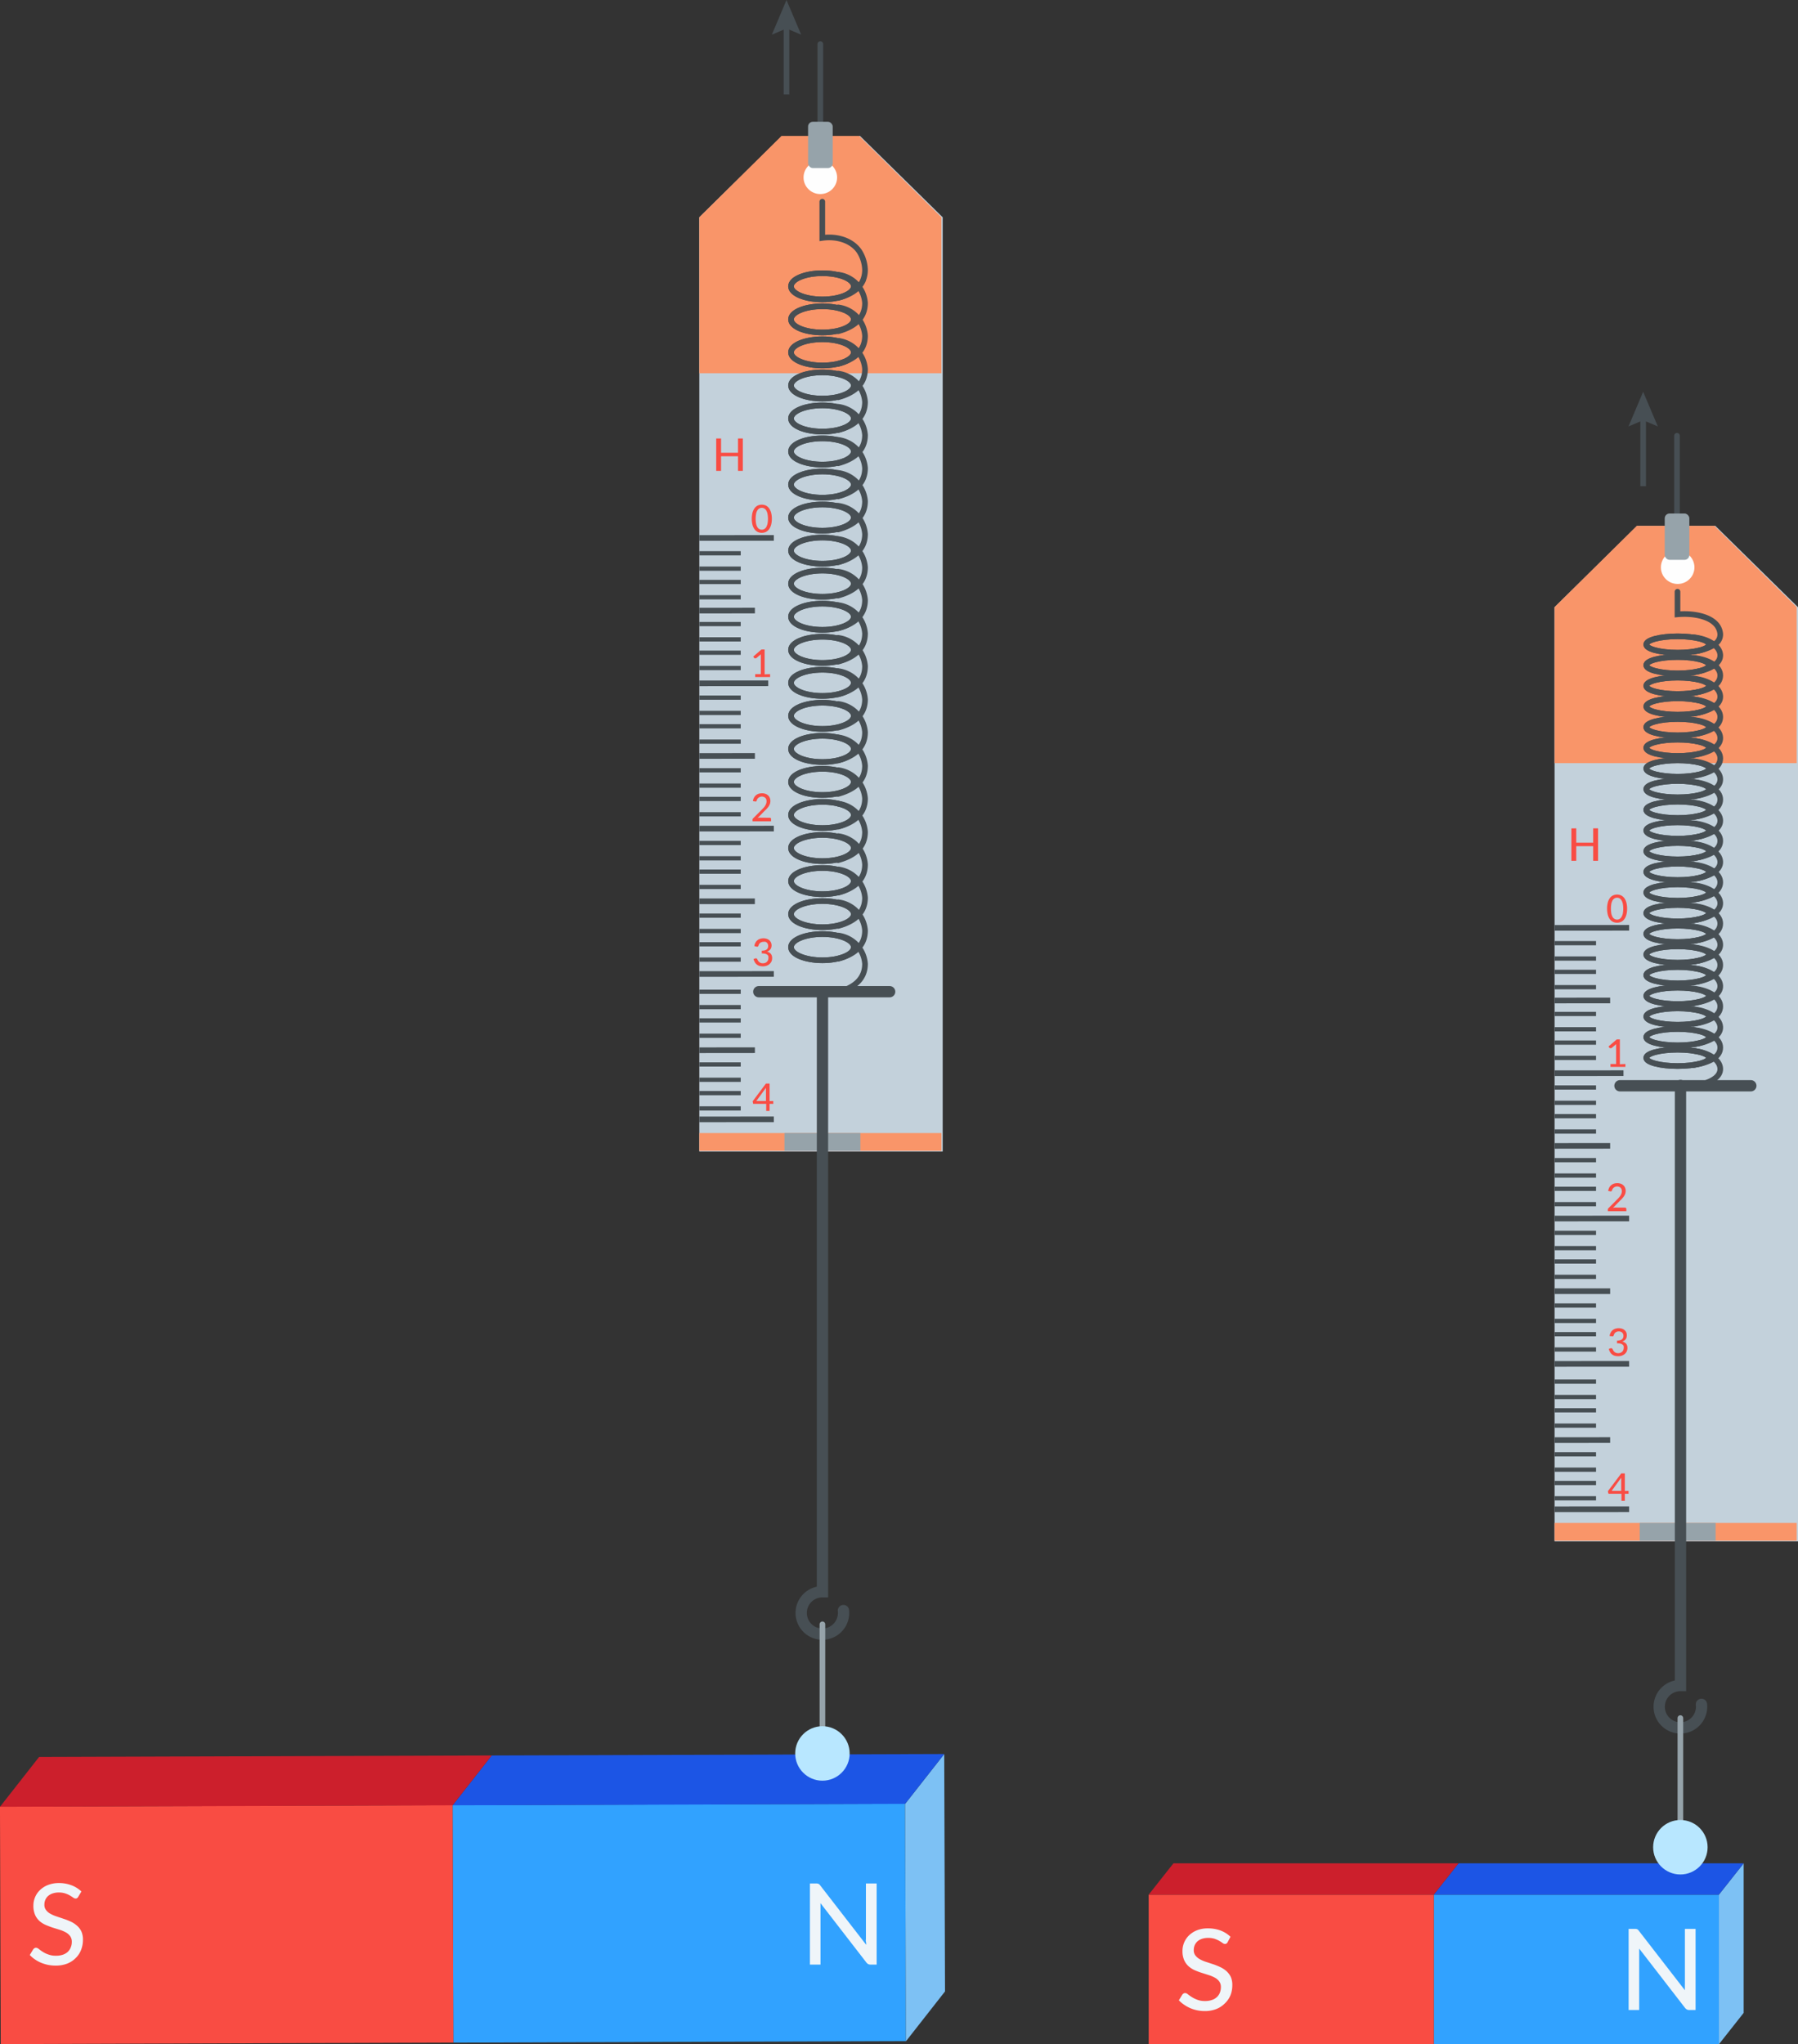 <?xml version="1.0" encoding="UTF-8"?>
<svg xmlns="http://www.w3.org/2000/svg" viewBox="0 0 318.25 361.83">
  <rect x="0" y="0" width="318.25" height="361.83" fill="#333333" stroke="none"/>
  <defs>
    <style>.cls-1{fill:#31a2ff;}.cls-2{fill:#7dc1f4;}.cls-3{fill:#1c55e5;}.cls-4{fill:#f94c43;}.cls-5{fill:#cc1f2c;}.cls-11,.cls-13,.cls-14,.cls-15,.cls-6{fill:none;stroke-miterlimit:10;}.cls-11,.cls-13,.cls-14,.cls-6{stroke:#474f54;}.cls-11,.cls-15,.cls-6{stroke-linecap:round;}.cls-7{fill:#c3d1db;}.cls-7,.cls-8{fill-rule:evenodd;}.cls-10,.cls-8{fill:#f99569;}.cls-9{fill:#fefefe;}.cls-11{stroke-width:2px;}.cls-12{fill:#96a3aa;}.cls-14{stroke-width:0.75px;}.cls-15{stroke:#96a3aa;}.cls-16{fill:#b8e7ff;}.cls-17{fill:#474f54;}.cls-18{fill:#eff5f9;}</style>
  </defs>
  <g id="Слой_2" data-name="Слой 2">
    <g id="Слой_1-2" data-name="Слой 1">
      <rect class="cls-1" x="99.22" y="300.37" width="42.03" height="80.11" transform="translate(-219.8 461.76) rotate(-90.19)"></rect>
      <polygon class="cls-2" points="160.35 361.31 167.27 352.48 167.13 310.46 160.21 319.28 160.35 361.31"></polygon>
      <polygon class="cls-3" points="160.21 319.28 167.13 310.46 87.03 310.72 80.11 319.54 160.21 319.28"></polygon>
      <rect class="cls-4" x="19.11" y="300.63" width="42.03" height="80.11" transform="translate(-300.43 381.91) rotate(-90.19)"></rect>
      <polygon class="cls-5" points="80.11 319.54 87.03 310.72 6.92 310.98 0 319.8 80.11 319.54"></polygon>
      <rect class="cls-1" x="265.78" y="323.36" width="26.48" height="50.47" transform="translate(-69.57 627.61) rotate(-90)"></rect>
      <polygon class="cls-2" points="304.25 361.83 308.63 356.28 308.63 329.81 304.25 335.35 304.25 361.83"></polygon>
      <polygon class="cls-3" points="304.25 335.35 308.63 329.81 258.16 329.81 253.78 335.35 304.25 335.35"></polygon>
      <rect class="cls-4" x="215.31" y="323.36" width="26.48" height="50.47" transform="translate(-120.04 577.14) rotate(-90)"></rect>
      <polygon class="cls-5" points="253.78 335.35 258.16 329.81 207.7 329.81 203.32 335.35 253.78 335.35"></polygon>
      <line class="cls-6" x1="145.2" y1="25.65" x2="145.2" y2="7.8"></line>
      <polygon class="cls-7" points="145.64 203.82 123.78 203.82 123.78 38.46 138.42 24.06 144.54 24.06 152.22 24.06 166.86 38.46 166.86 203.82 145.64 203.82"></polygon>
      <polygon class="cls-8" points="145.98 66.06 123.78 66.06 123.78 38.46 138.34 24.06 145.98 24.06 152.07 24.06 166.63 38.46 166.63 66.06 145.98 66.06"></polygon>
      <ellipse class="cls-9" cx="145.2" cy="31.41" rx="2.97" ry="2.94"></ellipse>
      <rect class="cls-10" x="123.78" y="200.55" width="42.86" height="3.15"></rect>
      <ellipse class="cls-6" cx="145.57" cy="109.16" rx="5.56" ry="2.32"></ellipse>
      <ellipse class="cls-6" cx="145.57" cy="115.02" rx="5.56" ry="2.32"></ellipse>
      <ellipse class="cls-6" cx="145.57" cy="115.02" rx="5.56" ry="2.32"></ellipse>
      <ellipse class="cls-6" cx="145.57" cy="120.86" rx="5.56" ry="2.32"></ellipse>
      <ellipse class="cls-6" cx="145.57" cy="120.86" rx="5.56" ry="2.32"></ellipse>
      <ellipse class="cls-6" cx="145.57" cy="126.7" rx="5.56" ry="2.32"></ellipse>
      <ellipse class="cls-6" cx="145.57" cy="126.7" rx="5.56" ry="2.32"></ellipse>
      <ellipse class="cls-6" cx="145.57" cy="132.56" rx="5.56" ry="2.32"></ellipse>
      <ellipse class="cls-6" cx="145.57" cy="132.56" rx="5.56" ry="2.32"></ellipse>
      <ellipse class="cls-6" cx="145.57" cy="138.4" rx="5.56" ry="2.32"></ellipse>
      <ellipse class="cls-6" cx="145.57" cy="138.4" rx="5.56" ry="2.32"></ellipse>
      <ellipse class="cls-6" cx="145.57" cy="144.25" rx="5.56" ry="2.32"></ellipse>
      <ellipse class="cls-6" cx="145.57" cy="144.25" rx="5.56" ry="2.32"></ellipse>
      <ellipse class="cls-6" cx="145.57" cy="150.1" rx="5.56" ry="2.32"></ellipse>
      <ellipse class="cls-6" cx="145.57" cy="150.1" rx="5.56" ry="2.32"></ellipse>
      <ellipse class="cls-6" cx="145.57" cy="155.95" rx="5.56" ry="2.32"></ellipse>
      <ellipse class="cls-6" cx="145.57" cy="155.95" rx="5.56" ry="2.32"></ellipse>
      <ellipse class="cls-6" cx="145.57" cy="161.8" rx="5.56" ry="2.32"></ellipse>
      <ellipse class="cls-6" cx="145.57" cy="161.8" rx="5.56" ry="2.32"></ellipse>
      <ellipse class="cls-6" cx="145.57" cy="167.65" rx="5.56" ry="2.32"></ellipse>
      <ellipse class="cls-6" cx="145.57" cy="167.65" rx="5.56" ry="2.32"></ellipse>
      <ellipse class="cls-6" cx="145.57" cy="50.68" rx="5.56" ry="2.32"></ellipse>
      <ellipse class="cls-6" cx="145.57" cy="50.68" rx="5.56" ry="2.32"></ellipse>
      <ellipse class="cls-6" cx="145.57" cy="56.53" rx="5.56" ry="2.32"></ellipse>
      <ellipse class="cls-6" cx="145.57" cy="56.53" rx="5.56" ry="2.32"></ellipse>
      <ellipse class="cls-6" cx="145.57" cy="62.37" rx="5.56" ry="2.32"></ellipse>
      <ellipse class="cls-6" cx="145.57" cy="62.37" rx="5.56" ry="2.32"></ellipse>
      <ellipse class="cls-6" cx="145.57" cy="68.23" rx="5.56" ry="2.32"></ellipse>
      <ellipse class="cls-6" cx="145.57" cy="68.23" rx="5.56" ry="2.32"></ellipse>
      <ellipse class="cls-6" cx="145.57" cy="74.07" rx="5.56" ry="2.32"></ellipse>
      <ellipse class="cls-6" cx="145.57" cy="74.07" rx="5.56" ry="2.32"></ellipse>
      <ellipse class="cls-6" cx="145.57" cy="79.91" rx="5.56" ry="2.32"></ellipse>
      <ellipse class="cls-6" cx="145.57" cy="79.91" rx="5.56" ry="2.32"></ellipse>
      <ellipse class="cls-6" cx="145.57" cy="85.77" rx="5.56" ry="2.32"></ellipse>
      <ellipse class="cls-6" cx="145.57" cy="85.77" rx="5.56" ry="2.32"></ellipse>
      <ellipse class="cls-6" cx="145.57" cy="91.61" rx="5.56" ry="2.32"></ellipse>
      <ellipse class="cls-6" cx="145.57" cy="91.61" rx="5.56" ry="2.32"></ellipse>
      <ellipse class="cls-6" cx="145.57" cy="97.46" rx="5.56" ry="2.32"></ellipse>
      <ellipse class="cls-6" cx="145.57" cy="97.46" rx="5.56" ry="2.32"></ellipse>
      <ellipse class="cls-6" cx="145.57" cy="103.31" rx="5.56" ry="2.32"></ellipse>
      <ellipse class="cls-6" cx="145.57" cy="103.31" rx="5.56" ry="2.32"></ellipse>
      <ellipse class="cls-6" cx="145.57" cy="109.16" rx="5.56" ry="2.32"></ellipse>
      <path class="cls-6" d="M148.35,52.73c2.13-.56,3.64-1.52,4.33-2.95a4.86,4.86,0,0,0,.43-2,6.46,6.46,0,0,0-1-3.27c-1.23-1.85-3.82-2.79-6.56-2.4V35.7"></path>
      <path class="cls-6" d="M148.35,64.41c3-.8,4.76-2.4,4.76-5a5.43,5.43,0,0,0-4.76-5"></path>
      <path class="cls-6" d="M148.35,76.13c3-.78,4.76-2.39,4.76-5a5.45,5.45,0,0,0-4.76-5"></path>
      <path class="cls-6" d="M148.35,87.86c3-.79,4.76-2.39,4.76-5a5.43,5.43,0,0,0-4.76-5"></path>
      <path class="cls-6" d="M148.35,99.52c3-.8,4.76-2.4,4.76-5a5.44,5.44,0,0,0-4.76-5"></path>
      <path class="cls-6" d="M148.35,111.2c3-.78,4.76-2.39,4.76-5a5.45,5.45,0,0,0-4.76-5"></path>
      <path class="cls-6" d="M148.35,122.9c3-.78,4.76-2.38,4.76-5a5.44,5.44,0,0,0-4.76-5"></path>
      <path class="cls-6" d="M148.35,134.6c3-.8,4.76-2.36,4.76-5a5.43,5.43,0,0,0-4.76-5"></path>
      <path class="cls-6" d="M148.35,146.32c3-.79,4.76-2.4,4.76-5a5.44,5.44,0,0,0-4.76-5"></path>
      <path class="cls-6" d="M148.35,158c3-.78,4.76-2.39,4.76-5a5.43,5.43,0,0,0-4.76-5"></path>
      <path class="cls-6" d="M148.35,169.7c3-.8,4.76-2.39,4.76-5a5.42,5.42,0,0,0-4.76-5"></path>
      <path class="cls-6" d="M148.35,165.59a5.44,5.44,0,0,1,4.76,5c0,2.58-1.74,4.19-4.76,5"></path>
      <path class="cls-6" d="M148.35,153.89a5.45,5.45,0,0,1,4.76,5c0,2.58-1.74,4.19-4.76,5"></path>
      <path class="cls-6" d="M148.35,142.25a5.41,5.41,0,0,1,4.76,5c0,2.59-1.74,4.18-4.76,5"></path>
      <path class="cls-6" d="M148.35,130.52a5.44,5.44,0,0,1,4.76,5c0,2.58-1.74,4.18-4.76,5"></path>
      <path class="cls-6" d="M148.35,118.79a5.43,5.43,0,0,1,4.76,5c0,2.58-1.74,4.19-4.76,5"></path>
      <path class="cls-6" d="M148.35,107.11a5.43,5.43,0,0,1,4.76,5c0,2.59-1.74,4.19-4.76,5"></path>
      <path class="cls-6" d="M148.35,95.41a5.43,5.43,0,0,1,4.76,5c0,2.59-1.74,4.19-4.76,5"></path>
      <path class="cls-6" d="M148.35,83.71a5.44,5.44,0,0,1,4.76,5c0,2.58-1.74,4.18-4.76,5"></path>
      <path class="cls-6" d="M148.35,72a5.44,5.44,0,0,1,4.76,5c0,2.58-1.74,4.19-4.76,5"></path>
      <path class="cls-6" d="M148.35,60.32a5.43,5.43,0,0,1,4.76,5c0,2.58-1.74,4.18-4.76,5"></path>
      <path class="cls-6" d="M148.35,48.63a5.42,5.42,0,0,1,4.76,5c0,2.58-1.74,4.19-4.76,5"></path>
      <line class="cls-11" x1="134.31" y1="175.53" x2="157.47" y2="175.53"></line>
      <rect class="cls-12" x="138.85" y="200.55" width="13.44" height="3.15"></rect>
      <line class="cls-13" x1="123.78" y1="120.95" x2="135.98" y2="120.94"></line>
      <line class="cls-13" x1="123.78" y1="95.22" x2="136.97" y2="95.21"></line>
      <line class="cls-13" x1="123.78" y1="146.67" x2="136.97" y2="146.66"></line>
      <line class="cls-13" x1="123.78" y1="172.4" x2="136.97" y2="172.39"></line>
      <line class="cls-13" x1="123.78" y1="198.13" x2="136.97" y2="198.12"></line>
      <line class="cls-13" x1="123.78" y1="185.89" x2="133.62" y2="185.88"></line>
      <line class="cls-13" x1="123.78" y1="159.53" x2="133.61" y2="159.53"></line>
      <line class="cls-13" x1="123.78" y1="133.81" x2="133.62" y2="133.8"></line>
      <line class="cls-13" x1="123.78" y1="108.08" x2="133.62" y2="108.07"></line>
      <line class="cls-14" x1="123.78" y1="97.93" x2="131.11" y2="97.93"></line>
      <line class="cls-14" x1="123.78" y1="100.65" x2="131.11" y2="100.65"></line>
      <line class="cls-14" x1="123.78" y1="103.01" x2="131.11" y2="103.01"></line>
      <line class="cls-14" x1="123.78" y1="105.72" x2="131.11" y2="105.72"></line>
      <line class="cls-14" x1="123.78" y1="110.46" x2="131.11" y2="110.46"></line>
      <line class="cls-14" x1="123.78" y1="113.17" x2="131.11" y2="113.17"></line>
      <line class="cls-14" x1="123.78" y1="115.53" x2="131.11" y2="115.53"></line>
      <line class="cls-14" x1="123.78" y1="118.24" x2="131.11" y2="118.24"></line>
      <line class="cls-14" x1="123.78" y1="123.48" x2="131.11" y2="123.48"></line>
      <line class="cls-14" x1="123.78" y1="126.19" x2="131.11" y2="126.19"></line>
      <line class="cls-14" x1="123.78" y1="128.55" x2="131.11" y2="128.55"></line>
      <line class="cls-14" x1="123.78" y1="131.27" x2="131.11" y2="131.27"></line>
      <line class="cls-14" x1="123.78" y1="136.34" x2="131.11" y2="136.34"></line>
      <line class="cls-14" x1="123.78" y1="139.06" x2="131.11" y2="139.06"></line>
      <line class="cls-14" x1="123.78" y1="141.41" x2="131.11" y2="141.41"></line>
      <line class="cls-14" x1="123.78" y1="144.13" x2="131.11" y2="144.13"></line>
      <line class="cls-14" x1="123.78" y1="149.21" x2="131.11" y2="149.21"></line>
      <line class="cls-14" x1="123.78" y1="151.92" x2="131.11" y2="151.92"></line>
      <line class="cls-14" x1="123.78" y1="154.28" x2="131.11" y2="154.28"></line>
      <line class="cls-14" x1="123.78" y1="156.99" x2="131.11" y2="156.99"></line>
      <line class="cls-14" x1="123.78" y1="162.07" x2="131.11" y2="162.07"></line>
      <line class="cls-14" x1="123.78" y1="164.79" x2="131.11" y2="164.79"></line>
      <line class="cls-14" x1="123.78" y1="167.14" x2="131.11" y2="167.14"></line>
      <line class="cls-14" x1="123.78" y1="169.85" x2="131.11" y2="169.85"></line>
      <line class="cls-14" x1="123.78" y1="175.54" x2="131.11" y2="175.54"></line>
      <line class="cls-14" x1="123.78" y1="178.26" x2="131.11" y2="178.26"></line>
      <line class="cls-14" x1="123.78" y1="180.61" x2="131.11" y2="180.61"></line>
      <line class="cls-14" x1="123.78" y1="183.33" x2="131.11" y2="183.33"></line>
      <line class="cls-14" x1="123.78" y1="188.41" x2="131.11" y2="188.41"></line>
      <line class="cls-14" x1="123.78" y1="191.12" x2="131.11" y2="191.12"></line>
      <line class="cls-14" x1="123.78" y1="193.48" x2="131.11" y2="193.48"></line>
      <line class="cls-14" x1="123.78" y1="196.19" x2="131.11" y2="196.19"></line>
      <path class="cls-4" d="M136.62,91.82a4.12,4.12,0,0,1-.14,1.11,2.57,2.57,0,0,1-.38.78,1.67,1.67,0,0,1-.56.46,1.79,1.79,0,0,1-1.4,0,1.58,1.58,0,0,1-.56-.46,2.36,2.36,0,0,1-.38-.78,4.63,4.63,0,0,1,0-2.22,2.36,2.36,0,0,1,.38-.78,1.58,1.58,0,0,1,.56-.46,1.79,1.79,0,0,1,1.4,0,1.67,1.67,0,0,1,.56.46,2.57,2.57,0,0,1,.38.78A4.17,4.17,0,0,1,136.62,91.82Zm-.69,0a4.78,4.78,0,0,0-.09-.92,2.22,2.22,0,0,0-.24-.6,1.07,1.07,0,0,0-.35-.32.9.9,0,0,0-1.17.32,1.72,1.72,0,0,0-.24.6,4.75,4.75,0,0,0,0,1.84,1.65,1.65,0,0,0,.24.6.9.9,0,0,0,1.17.32,1.07,1.07,0,0,0,.35-.32,2.22,2.22,0,0,0,.24-.6A4.7,4.7,0,0,0,135.93,91.82Z"></path>
      <path class="cls-4" d="M136.31,119.32v.51h-2.64v-.51h1v-3.51l-.83.7-.09,0h-.09l-.08,0s0,0-.05,0l-.21-.29,1.46-1.26h.56v4.4Z"></path>
      <path class="cls-4" d="M136.25,144.74a.23.23,0,0,1,.17.07.19.19,0,0,1,.06.16v.4H133.2v-.23a.35.35,0,0,1,0-.14.42.42,0,0,1,.09-.14l1.55-1.55.35-.37a2.36,2.36,0,0,0,.26-.36,1.56,1.56,0,0,0,.17-.37,1.29,1.29,0,0,0,.06-.4,1.13,1.13,0,0,0-.06-.36.88.88,0,0,0-.18-.25.72.72,0,0,0-.27-.15.88.88,0,0,0-.33-.06,1,1,0,0,0-.78.42.81.81,0,0,0-.11.27.3.3,0,0,1-.12.17.31.31,0,0,1-.21,0l-.35-.06a1.62,1.62,0,0,1,.19-.6,1.41,1.41,0,0,1,.34-.43,1.57,1.57,0,0,1,.49-.27,2.33,2.33,0,0,1,.59-.08,2,2,0,0,1,.59.09,1.47,1.47,0,0,1,.47.27,1.31,1.31,0,0,1,.31.43,1.6,1.6,0,0,1,.11.57,1.7,1.7,0,0,1-.08.51,2.58,2.58,0,0,1-.22.44,3.12,3.12,0,0,1-.32.4,3.78,3.78,0,0,1-.4.4l-1.24,1.27a1.5,1.5,0,0,1,.29-.06,1.24,1.24,0,0,1,.27,0Z"></path>
      <path class="cls-4" d="M133.52,167.46a1.52,1.52,0,0,1,.19-.59,1.39,1.39,0,0,1,.83-.7,2,2,0,0,1,.59-.09,1.85,1.85,0,0,1,.58.09,1.38,1.38,0,0,1,.46.25,1.28,1.28,0,0,1,.29.4,1.3,1.3,0,0,1,.11.51,1.34,1.34,0,0,1-.06.4.9.9,0,0,1-.17.32,1,1,0,0,1-.26.23,1.14,1.14,0,0,1-.34.15,1.37,1.37,0,0,1,.7.4,1.18,1.18,0,0,1,.23.74,1.49,1.49,0,0,1-.12.62,1.6,1.6,0,0,1-.36.46,1.48,1.48,0,0,1-.52.29,1.93,1.93,0,0,1-.63.1,2.39,2.39,0,0,1-.66-.09,1.47,1.47,0,0,1-.47-.27,1.38,1.38,0,0,1-.32-.4,3,3,0,0,1-.22-.52l.29-.12a.41.41,0,0,1,.22,0,.23.23,0,0,1,.15.12,1.71,1.71,0,0,0,.12.23.69.69,0,0,0,.18.24.77.77,0,0,0,.28.19.85.85,0,0,0,.42.08.92.92,0,0,0,.43-.08.75.75,0,0,0,.3-.2.86.86,0,0,0,.25-.6,1.48,1.48,0,0,0,0-.35.61.61,0,0,0-.18-.27.91.91,0,0,0-.37-.18,2.21,2.21,0,0,0-.62-.06v-.49a1.92,1.92,0,0,0,.53-.06,1,1,0,0,0,.35-.17.7.7,0,0,0,.19-.26,1,1,0,0,0,.06-.33.84.84,0,0,0-.07-.35.53.53,0,0,0-.17-.25.61.61,0,0,0-.26-.15.91.91,0,0,0-.33,0,1,1,0,0,0-.59.19,1,1,0,0,0-.19.22.9.9,0,0,0-.11.27.31.31,0,0,1-.13.17.24.24,0,0,1-.2,0Z"></path>
      <path class="cls-4" d="M136.87,194.88v.4a.12.12,0,0,1,0,.1.11.11,0,0,1-.1,0h-.55v1.26h-.6v-1.26h-2.14a.16.16,0,0,1-.13,0,.15.15,0,0,1-.06-.11l-.07-.34,2.35-3.14h.65v3.11Zm-1.29,0v-2.11a.93.93,0,0,1,0-.23l-1.71,2.34Z"></path>
      <path class="cls-4" d="M131.48,77.61v5.74h-.85V80.76h-3v2.59h-.86V77.61h.86v2.53h3V77.61Z"></path>
      <path class="cls-11" d="M149.29,285.07a3.75,3.75,0,1,1-3.71-3.33V175.53"></path>
      <line class="cls-15" x1="145.57" y1="287.5" x2="145.57" y2="305.54"></line>
      <circle class="cls-16" cx="145.57" cy="310.36" r="4.82"></circle>
      <rect class="cls-12" x="143.03" y="21.55" width="4.36" height="8.2" rx="0.85"></rect>
      <line class="cls-13" x1="139.21" y1="16.72" x2="139.21" y2="4.18"></line>
      <polygon class="cls-17" points="141.81 6.14 139.21 5.04 136.62 6.14 139.21 0 141.81 6.14"></polygon>
      <polygon class="cls-7" points="297.03 272.83 275.16 272.83 275.16 107.47 289.8 93.07 295.92 93.07 303.61 93.07 318.25 107.47 318.25 272.83 297.03 272.83"></polygon>
      <polygon class="cls-8" points="297.36 135.07 275.16 135.07 275.16 107.47 289.72 93.07 297.36 93.07 303.45 93.07 318.02 107.47 318.02 135.07 297.36 135.07"></polygon>
      <ellipse class="cls-9" cx="296.95" cy="100.42" rx="2.97" ry="2.94"></ellipse>
      <rect class="cls-10" x="275.16" y="269.56" width="42.86" height="3.15"></rect>
      <ellipse class="cls-6" cx="296.95" cy="150.66" rx="5.56" ry="1.45"></ellipse>
      <ellipse class="cls-6" cx="296.95" cy="154.32" rx="5.56" ry="1.45"></ellipse>
      <ellipse class="cls-6" cx="296.95" cy="154.32" rx="5.56" ry="1.45"></ellipse>
      <ellipse class="cls-6" cx="296.95" cy="157.98" rx="5.56" ry="1.45"></ellipse>
      <ellipse class="cls-6" cx="296.95" cy="157.98" rx="5.56" ry="1.45"></ellipse>
      <ellipse class="cls-6" cx="296.95" cy="161.63" rx="5.56" ry="1.45"></ellipse>
      <ellipse class="cls-6" cx="296.95" cy="161.63" rx="5.56" ry="1.45"></ellipse>
      <ellipse class="cls-6" cx="296.95" cy="165.29" rx="5.56" ry="1.45"></ellipse>
      <ellipse class="cls-6" cx="296.95" cy="165.29" rx="5.56" ry="1.45"></ellipse>
      <ellipse class="cls-6" cx="296.95" cy="168.95" rx="5.56" ry="1.45"></ellipse>
      <ellipse class="cls-6" cx="296.95" cy="168.95" rx="5.56" ry="1.45"></ellipse>
      <ellipse class="cls-6" cx="296.95" cy="172.61" rx="5.56" ry="1.45"></ellipse>
      <ellipse class="cls-6" cx="296.95" cy="172.61" rx="5.56" ry="1.45"></ellipse>
      <ellipse class="cls-6" cx="296.95" cy="176.27" rx="5.56" ry="1.45"></ellipse>
      <ellipse class="cls-6" cx="296.95" cy="176.27" rx="5.56" ry="1.45"></ellipse>
      <ellipse class="cls-6" cx="296.95" cy="179.93" rx="5.56" ry="1.45"></ellipse>
      <ellipse class="cls-6" cx="296.95" cy="179.93" rx="5.56" ry="1.45"></ellipse>
      <ellipse class="cls-6" cx="296.95" cy="183.58" rx="5.56" ry="1.45"></ellipse>
      <ellipse class="cls-6" cx="296.95" cy="183.58" rx="5.56" ry="1.45"></ellipse>
      <ellipse class="cls-6" cx="296.95" cy="187.24" rx="5.56" ry="1.45"></ellipse>
      <ellipse class="cls-6" cx="296.95" cy="187.24" rx="5.56" ry="1.45"></ellipse>
      <ellipse class="cls-6" cx="296.95" cy="114.08" rx="5.56" ry="1.45"></ellipse>
      <ellipse class="cls-6" cx="296.95" cy="114.08" rx="5.56" ry="1.45"></ellipse>
      <ellipse class="cls-6" cx="296.95" cy="117.74" rx="5.56" ry="1.45"></ellipse>
      <ellipse class="cls-6" cx="296.95" cy="117.74" rx="5.56" ry="1.45"></ellipse>
      <ellipse class="cls-6" cx="296.95" cy="121.39" rx="5.56" ry="1.45"></ellipse>
      <ellipse class="cls-6" cx="296.95" cy="121.39" rx="5.56" ry="1.45"></ellipse>
      <ellipse class="cls-6" cx="296.95" cy="125.05" rx="5.56" ry="1.45"></ellipse>
      <ellipse class="cls-6" cx="296.95" cy="125.05" rx="5.56" ry="1.45"></ellipse>
      <ellipse class="cls-6" cx="296.95" cy="128.71" rx="5.56" ry="1.45"></ellipse>
      <ellipse class="cls-6" cx="296.95" cy="128.71" rx="5.56" ry="1.45"></ellipse>
      <ellipse class="cls-6" cx="296.95" cy="132.36" rx="5.56" ry="1.45"></ellipse>
      <ellipse class="cls-6" cx="296.95" cy="132.36" rx="5.56" ry="1.45"></ellipse>
      <ellipse class="cls-6" cx="296.95" cy="136.03" rx="5.56" ry="1.45"></ellipse>
      <ellipse class="cls-6" cx="296.95" cy="136.03" rx="5.56" ry="1.45"></ellipse>
      <ellipse class="cls-6" cx="296.95" cy="139.68" rx="5.56" ry="1.45"></ellipse>
      <ellipse class="cls-6" cx="296.95" cy="139.68" rx="5.56" ry="1.45"></ellipse>
      <ellipse class="cls-6" cx="296.95" cy="143.34" rx="5.56" ry="1.45"></ellipse>
      <ellipse class="cls-6" cx="296.95" cy="143.34" rx="5.56" ry="1.45"></ellipse>
      <ellipse class="cls-6" cx="296.95" cy="147" rx="5.56" ry="1.45"></ellipse>
      <ellipse class="cls-6" cx="296.95" cy="147" rx="5.56" ry="1.45"></ellipse>
      <ellipse class="cls-6" cx="296.95" cy="150.66" rx="5.56" ry="1.45"></ellipse>
      <path class="cls-6" d="M299.74,115.36c2.13-.35,3.64-1,4.33-1.84a2,2,0,0,0,.42-1.28,2.93,2.93,0,0,0-1-2c-1.24-1.16-3.83-1.75-6.57-1.5v-4"></path>
      <path class="cls-6" d="M299.74,122.66c3-.49,4.75-1.49,4.75-3.11s-2.07-2.83-4.75-3.11"></path>
      <path class="cls-6" d="M299.74,130c3-.49,4.75-1.49,4.75-3.11s-2.07-2.83-4.75-3.11"></path>
      <path class="cls-6" d="M299.74,137.34c3-.5,4.75-1.5,4.75-3.12s-2.07-2.83-4.75-3.11"></path>
      <path class="cls-6" d="M299.74,144.63c3-.5,4.75-1.5,4.75-3.12s-2.07-2.83-4.75-3.11"></path>
      <path class="cls-6" d="M299.74,151.93c3-.48,4.75-1.49,4.75-3.1s-2.07-2.84-4.75-3.12"></path>
      <path class="cls-6" d="M299.74,159.26c3-.49,4.75-1.5,4.75-3.11s-2.07-2.84-4.75-3.12"></path>
      <path class="cls-6" d="M299.74,166.57c3-.5,4.75-1.47,4.75-3.11s-2.07-2.83-4.75-3.11"></path>
      <path class="cls-6" d="M299.74,173.91c3-.5,4.75-1.51,4.75-3.12s-2.06-2.84-4.75-3.12"></path>
      <path class="cls-6" d="M299.74,181.24c3-.5,4.75-1.5,4.75-3.12s-2.05-2.86-4.75-3.14"></path>
      <path class="cls-6" d="M299.74,188.53c3-.5,4.75-1.5,4.75-3.12s-2.07-2.84-4.75-3.11"></path>
      <path class="cls-6" d="M299.74,186c2.68.27,4.66,1.57,4.75,3.11s-1.73,2.62-4.75,3.11"></path>
      <path class="cls-6" d="M299.74,178.64c2.68.28,4.66,1.57,4.75,3.11s-1.73,2.62-4.75,3.12"></path>
      <path class="cls-6" d="M299.74,171.36c2.68.27,4.67,1.56,4.75,3.1s-1.73,2.62-4.75,3.12"></path>
      <path class="cls-6" d="M299.74,164c2.68.28,4.66,1.57,4.75,3.11s-1.73,2.62-4.75,3.11"></path>
      <path class="cls-6" d="M299.74,156.68c2.68.28,4.67,1.57,4.75,3.11s-1.73,2.62-4.75,3.12"></path>
      <path class="cls-6" d="M299.74,149.38c2.68.27,4.67,1.57,4.75,3.11s-1.73,2.62-4.75,3.11"></path>
      <path class="cls-6" d="M299.74,142.06c2.68.27,4.67,1.57,4.75,3.11s-1.73,2.62-4.75,3.11"></path>
      <path class="cls-6" d="M299.74,134.74c2.7.28,4.69,1.59,4.75,3.14s-1.73,2.62-4.75,3.11"></path>
      <path class="cls-6" d="M299.74,127.42c2.69.28,4.68,1.59,4.75,3.13s-1.73,2.62-4.75,3.11"></path>
      <path class="cls-6" d="M299.74,120.11c2.68.27,4.66,1.57,4.75,3.1s-1.73,2.62-4.75,3.12"></path>
      <path class="cls-6" d="M299.74,112.79c2.68.28,4.66,1.58,4.75,3.11s-1.73,2.62-4.75,3.12"></path>
      <line class="cls-11" x1="286.74" y1="192.18" x2="309.9" y2="192.18"></line>
      <rect class="cls-12" x="290.23" y="269.56" width="13.44" height="3.15"></rect>
      <path class="cls-11" d="M301.16,301.67a3.75,3.75,0,1,1-3.71-3.33v-53.8l0-52.41"></path>
      <line class="cls-13" x1="275.16" y1="189.96" x2="287.36" y2="189.95"></line>
      <line class="cls-13" x1="275.16" y1="164.23" x2="288.36" y2="164.22"></line>
      <line class="cls-13" x1="275.16" y1="215.68" x2="288.36" y2="215.67"></line>
      <line class="cls-13" x1="275.16" y1="241.41" x2="288.36" y2="241.4"></line>
      <line class="cls-13" x1="275.16" y1="267.14" x2="288.36" y2="267.13"></line>
      <line class="cls-13" x1="275.16" y1="254.9" x2="285" y2="254.89"></line>
      <line class="cls-13" x1="275.16" y1="228.54" x2="285" y2="228.54"></line>
      <line class="cls-13" x1="275.16" y1="202.82" x2="285" y2="202.81"></line>
      <line class="cls-13" x1="275.16" y1="177.09" x2="285" y2="177.08"></line>
      <line class="cls-14" x1="275.16" y1="166.94" x2="282.5" y2="166.94"></line>
      <line class="cls-14" x1="275.16" y1="169.66" x2="282.5" y2="169.66"></line>
      <line class="cls-14" x1="275.16" y1="172.02" x2="282.5" y2="172.02"></line>
      <line class="cls-14" x1="275.16" y1="174.73" x2="282.5" y2="174.73"></line>
      <line class="cls-14" x1="275.16" y1="179.47" x2="282.5" y2="179.47"></line>
      <line class="cls-14" x1="275.16" y1="182.18" x2="282.5" y2="182.18"></line>
      <line class="cls-14" x1="275.16" y1="184.54" x2="282.5" y2="184.54"></line>
      <line class="cls-14" x1="275.16" y1="187.25" x2="282.5" y2="187.25"></line>
      <line class="cls-14" x1="275.16" y1="192.49" x2="282.5" y2="192.49"></line>
      <line class="cls-14" x1="275.16" y1="195.2" x2="282.5" y2="195.2"></line>
      <line class="cls-14" x1="275.16" y1="197.56" x2="282.5" y2="197.56"></line>
      <line class="cls-14" x1="275.16" y1="200.28" x2="282.5" y2="200.28"></line>
      <line class="cls-14" x1="275.16" y1="205.35" x2="282.5" y2="205.35"></line>
      <line class="cls-14" x1="275.16" y1="208.07" x2="282.5" y2="208.07"></line>
      <line class="cls-14" x1="275.16" y1="210.42" x2="282.5" y2="210.42"></line>
      <line class="cls-14" x1="275.16" y1="213.14" x2="282.5" y2="213.14"></line>
      <line class="cls-14" x1="275.16" y1="218.22" x2="282.5" y2="218.22"></line>
      <line class="cls-14" x1="275.16" y1="220.93" x2="282.5" y2="220.93"></line>
      <line class="cls-14" x1="275.16" y1="223.29" x2="282.5" y2="223.29"></line>
      <line class="cls-14" x1="275.16" y1="226" x2="282.5" y2="226"></line>
      <line class="cls-14" x1="275.16" y1="231.08" x2="282.5" y2="231.08"></line>
      <line class="cls-14" x1="275.16" y1="233.8" x2="282.5" y2="233.8"></line>
      <line class="cls-14" x1="275.16" y1="236.15" x2="282.5" y2="236.15"></line>
      <line class="cls-14" x1="275.16" y1="238.86" x2="282.5" y2="238.86"></line>
      <line class="cls-14" x1="275.16" y1="244.55" x2="282.5" y2="244.55"></line>
      <line class="cls-14" x1="275.16" y1="247.27" x2="282.5" y2="247.27"></line>
      <line class="cls-14" x1="275.16" y1="249.62" x2="282.5" y2="249.62"></line>
      <line class="cls-14" x1="275.16" y1="252.34" x2="282.5" y2="252.34"></line>
      <line class="cls-14" x1="275.16" y1="257.42" x2="282.5" y2="257.42"></line>
      <line class="cls-14" x1="275.16" y1="260.13" x2="282.5" y2="260.13"></line>
      <line class="cls-14" x1="275.16" y1="262.49" x2="282.5" y2="262.49"></line>
      <line class="cls-14" x1="275.16" y1="265.2" x2="282.5" y2="265.2"></line>
      <path class="cls-4" d="M288,160.83a3.76,3.76,0,0,1-.14,1.11,2.33,2.33,0,0,1-.37.78,1.61,1.61,0,0,1-.57.46,1.77,1.77,0,0,1-1.39,0,1.61,1.61,0,0,1-.57-.46,2.33,2.33,0,0,1-.37-.78,4.63,4.63,0,0,1,0-2.22,2.33,2.33,0,0,1,.37-.78,1.51,1.51,0,0,1,.57-.46,1.77,1.77,0,0,1,1.39,0,1.61,1.61,0,0,1,.57.46,2.33,2.33,0,0,1,.37.78A3.8,3.8,0,0,1,288,160.83Zm-.68,0a4.7,4.7,0,0,0-.09-.92,2,2,0,0,0-.25-.6,1,1,0,0,0-.34-.32.93.93,0,0,0-.83,0,1.07,1.07,0,0,0-.35.32,2.22,2.22,0,0,0-.24.6,5.17,5.17,0,0,0,0,1.84,2.22,2.22,0,0,0,.24.6,1.07,1.07,0,0,0,.35.32.93.93,0,0,0,.83,0,1,1,0,0,0,.34-.32,2,2,0,0,0,.25-.6A4.7,4.7,0,0,0,287.32,160.83Z"></path>
      <path class="cls-4" d="M287.7,188.33v.51h-2.64v-.51h1v-3.51l-.83.7-.1,0h-.09l-.07,0-.05,0-.21-.29,1.46-1.26h.55v4.4Z"></path>
      <path class="cls-4" d="M287.64,213.75a.24.24,0,0,1,.23.23v.4h-3.28v-.23a.32.32,0,0,1,0-.14.42.42,0,0,1,.09-.14l1.54-1.55a4,4,0,0,0,.35-.37,2.42,2.42,0,0,0,.27-.36,2.09,2.09,0,0,0,.17-.37,1.34,1.34,0,0,0,.06-.4.92.92,0,0,0-.07-.36.72.72,0,0,0-.18-.25.61.61,0,0,0-.26-.15,1,1,0,0,0-.33-.06.87.87,0,0,0-.32.06.91.91,0,0,0-.58.63.3.3,0,0,1-.12.17.3.3,0,0,1-.21,0l-.35-.06a2.1,2.1,0,0,1,.19-.6,1.47,1.47,0,0,1,.35-.43,1.57,1.57,0,0,1,.49-.27,2,2,0,0,1,.59-.08,1.69,1.69,0,0,1,.59.09,1.33,1.33,0,0,1,.46.27,1.18,1.18,0,0,1,.31.43,1.42,1.42,0,0,1,.12.57,1.81,1.81,0,0,1-.08.51,2.58,2.58,0,0,1-.22.44,4.31,4.31,0,0,1-.32.4,3.78,3.78,0,0,1-.4.4l-1.24,1.27a1.4,1.4,0,0,1,.28-.06l.28,0Z"></path>
      <path class="cls-4" d="M284.9,236.47a1.7,1.7,0,0,1,.19-.59,1.51,1.51,0,0,1,.35-.44,1.37,1.37,0,0,1,.49-.26,1.95,1.95,0,0,1,1.17,0,1.24,1.24,0,0,1,.45.25,1.17,1.17,0,0,1,.3.4,1.29,1.29,0,0,1,.1.51,1.75,1.75,0,0,1-.05.4,1.23,1.23,0,0,1-.17.32,1.13,1.13,0,0,1-.26.23,1.37,1.37,0,0,1-.35.15,1.4,1.4,0,0,1,.71.4,1.14,1.14,0,0,1,.23.74,1.5,1.5,0,0,1-.13.62,1.41,1.41,0,0,1-.35.46,1.78,1.78,0,0,1-.52.29,2,2,0,0,1-.64.1,2.5,2.5,0,0,1-.66-.09,1.47,1.47,0,0,1-.47-.27,1.38,1.38,0,0,1-.32-.4,2.36,2.36,0,0,1-.21-.52l.28-.12a.42.42,0,0,1,.22,0,.22.22,0,0,1,.16.12l.11.23a1.08,1.08,0,0,0,.18.24.87.87,0,0,0,.28.19.92.92,0,0,0,.43.08.88.88,0,0,0,.42-.08.92.92,0,0,0,.31-.2.79.79,0,0,0,.18-.29,1.08,1.08,0,0,0,.07-.31,1.41,1.41,0,0,0,0-.35.52.52,0,0,0-.19-.27.85.85,0,0,0-.37-.18,2.14,2.14,0,0,0-.62-.06v-.49a2.33,2.33,0,0,0,.53-.06.88.88,0,0,0,.35-.17.61.61,0,0,0,.19-.26.77.77,0,0,0,.06-.33.7.7,0,0,0-.06-.35.74.74,0,0,0-.17-.25.76.76,0,0,0-.26-.15,1,1,0,0,0-.92.14.79.79,0,0,0-.19.22.93.93,0,0,0-.12.27.26.26,0,0,1-.12.17.26.26,0,0,1-.21,0Z"></path>
      <path class="cls-4" d="M288.26,263.89v.4a.15.15,0,0,1,0,.1.15.15,0,0,1-.11,0h-.55v1.26H287v-1.26h-2.14a.17.17,0,0,1-.12,0,.21.21,0,0,1-.07-.11l-.07-.34,2.36-3.14h.64v3.11Zm-1.3,0v-2.11a.93.93,0,0,1,0-.23l-1.7,2.34Z"></path>
      <path class="cls-4" d="M282.86,146.62v5.74H282v-2.59h-3v2.59h-.86v-5.74H279v2.53h3v-2.53Z"></path>
      <line class="cls-15" x1="297.43" y1="304.1" x2="297.43" y2="322.14"></line>
      <circle class="cls-16" cx="297.43" cy="326.96" r="4.82"></circle>
      <line class="cls-6" x1="296.83" y1="94.99" x2="296.83" y2="77.13"></line>
      <rect class="cls-12" x="294.66" y="90.89" width="4.36" height="8.2" rx="0.85"></rect>
      <line class="cls-13" x1="290.84" y1="86.06" x2="290.84" y2="73.52"></line>
      <polygon class="cls-17" points="293.44 75.48 290.84 74.38 288.25 75.48 290.84 69.34 293.44 75.48"></polygon>
      <path class="cls-18" d="M300.12,341.41v14.36H299a.83.83,0,0,1-.41-.09,1.12,1.12,0,0,1-.34-.29l-8.11-10.49c0,.18,0,.36,0,.53s0,.34,0,.49v9.85h-1.87V341.41h1.1a1.1,1.1,0,0,1,.42.06,1.06,1.06,0,0,1,.31.3l8.13,10.5a5.46,5.46,0,0,1,0-.57,4.52,4.52,0,0,1,0-.51v-9.78Z"></path>
      <path class="cls-18" d="M217.3,343.75a.67.67,0,0,1-.21.25.47.47,0,0,1-.28.08.76.76,0,0,1-.41-.17c-.15-.11-.34-.23-.57-.37a5,5,0,0,0-.83-.37,3.55,3.55,0,0,0-1.15-.16,3.35,3.35,0,0,0-1.1.16,2.38,2.38,0,0,0-.8.45,2,2,0,0,0-.48.67,2.14,2.14,0,0,0-.17.84,1.49,1.49,0,0,0,.3,1,2.61,2.61,0,0,0,.77.65,6.06,6.06,0,0,0,1.09.47l1.25.41a12.52,12.52,0,0,1,1.25.5,4.52,4.52,0,0,1,1.09.7,3.38,3.38,0,0,1,.78,1,3.45,3.45,0,0,1,.29,1.51,4.77,4.77,0,0,1-.32,1.78,4.15,4.15,0,0,1-1,1.45,4.31,4.31,0,0,1-1.52,1,5.53,5.53,0,0,1-2.06.36,6.62,6.62,0,0,1-1.34-.14,6.29,6.29,0,0,1-2.31-1,5.22,5.22,0,0,1-.91-.77l.61-1a.83.83,0,0,1,.22-.2.54.54,0,0,1,.28-.08.81.81,0,0,1,.49.22,6.46,6.46,0,0,0,.68.48,5.15,5.15,0,0,0,1,.49,3.71,3.71,0,0,0,1.37.22,3.57,3.57,0,0,0,1.18-.18,2.3,2.3,0,0,0,.88-.5,2,2,0,0,0,.54-.78,2.61,2.61,0,0,0,.19-1,1.67,1.67,0,0,0-.29-1,2.29,2.29,0,0,0-.77-.67,5.76,5.76,0,0,0-1.09-.46l-1.25-.4a11.82,11.82,0,0,1-1.25-.47,4.18,4.18,0,0,1-1.09-.71,3.25,3.25,0,0,1-.77-1.09,4,4,0,0,1-.29-1.61,3.83,3.83,0,0,1,1.18-2.77,4.36,4.36,0,0,1,1.41-.89,5.22,5.22,0,0,1,1.92-.33,6.4,6.4,0,0,1,2.23.38,5.17,5.17,0,0,1,1.76,1.11Z"></path>
      <path class="cls-18" d="M155.17,333.37v14.36h-1.08a.87.87,0,0,1-.42-.09,1.07,1.07,0,0,1-.33-.29l-8.11-10.49,0,.53c0,.18,0,.34,0,.49v9.85h-1.87V333.37h1.1a1.06,1.06,0,0,1,.42.07.89.89,0,0,1,.31.29l8.13,10.5c0-.19,0-.38-.05-.56s0-.36,0-.52v-9.78Z"></path>
      <path class="cls-18" d="M13.86,335.71a.6.6,0,0,1-.21.25.41.41,0,0,1-.28.08.74.74,0,0,1-.41-.16c-.15-.11-.34-.23-.57-.37a4.3,4.3,0,0,0-.83-.37,3.53,3.53,0,0,0-1.15-.17,3.3,3.3,0,0,0-1.1.17,2.38,2.38,0,0,0-.8.45,1.88,1.88,0,0,0-.48.67,2.09,2.09,0,0,0-.17.83,1.49,1.49,0,0,0,.3,1,2.36,2.36,0,0,0,.77.65,6.06,6.06,0,0,0,1.09.47l1.25.42a12.48,12.48,0,0,1,1.25.49,4.55,4.55,0,0,1,1.09.71,3.27,3.27,0,0,1,.78,1,3.55,3.55,0,0,1,.29,1.5,4.94,4.94,0,0,1-.32,1.78,4.06,4.06,0,0,1-.95,1.45,4.33,4.33,0,0,1-1.52,1,5.56,5.56,0,0,1-2.06.35,6.62,6.62,0,0,1-1.34-.13,7,7,0,0,1-1.23-.38,5.93,5.93,0,0,1-1.08-.59,5.27,5.27,0,0,1-.91-.78l.61-1a.85.85,0,0,1,.22-.2.54.54,0,0,1,.28-.08.9.9,0,0,1,.49.22,8.23,8.23,0,0,0,.68.49,4.61,4.61,0,0,0,1,.48,3.68,3.68,0,0,0,1.37.22,3.58,3.58,0,0,0,1.18-.17,2.44,2.44,0,0,0,.88-.5,2.18,2.18,0,0,0,.54-.79,2.54,2.54,0,0,0,.19-1,1.67,1.67,0,0,0-.29-1,2.41,2.41,0,0,0-.77-.67,5.76,5.76,0,0,0-1.09-.46l-1.25-.39c-.42-.14-.84-.3-1.25-.48a4.14,4.14,0,0,1-1.09-.7,3.25,3.25,0,0,1-.77-1.09,4.08,4.08,0,0,1-.29-1.62,3.85,3.85,0,0,1,.3-1.49,3.68,3.68,0,0,1,.88-1.27,4.19,4.19,0,0,1,1.41-.89,5.22,5.22,0,0,1,1.92-.34,6.18,6.18,0,0,1,2.23.39,5.24,5.24,0,0,1,1.76,1.1Z"></path>
    </g>
  </g>
</svg>
